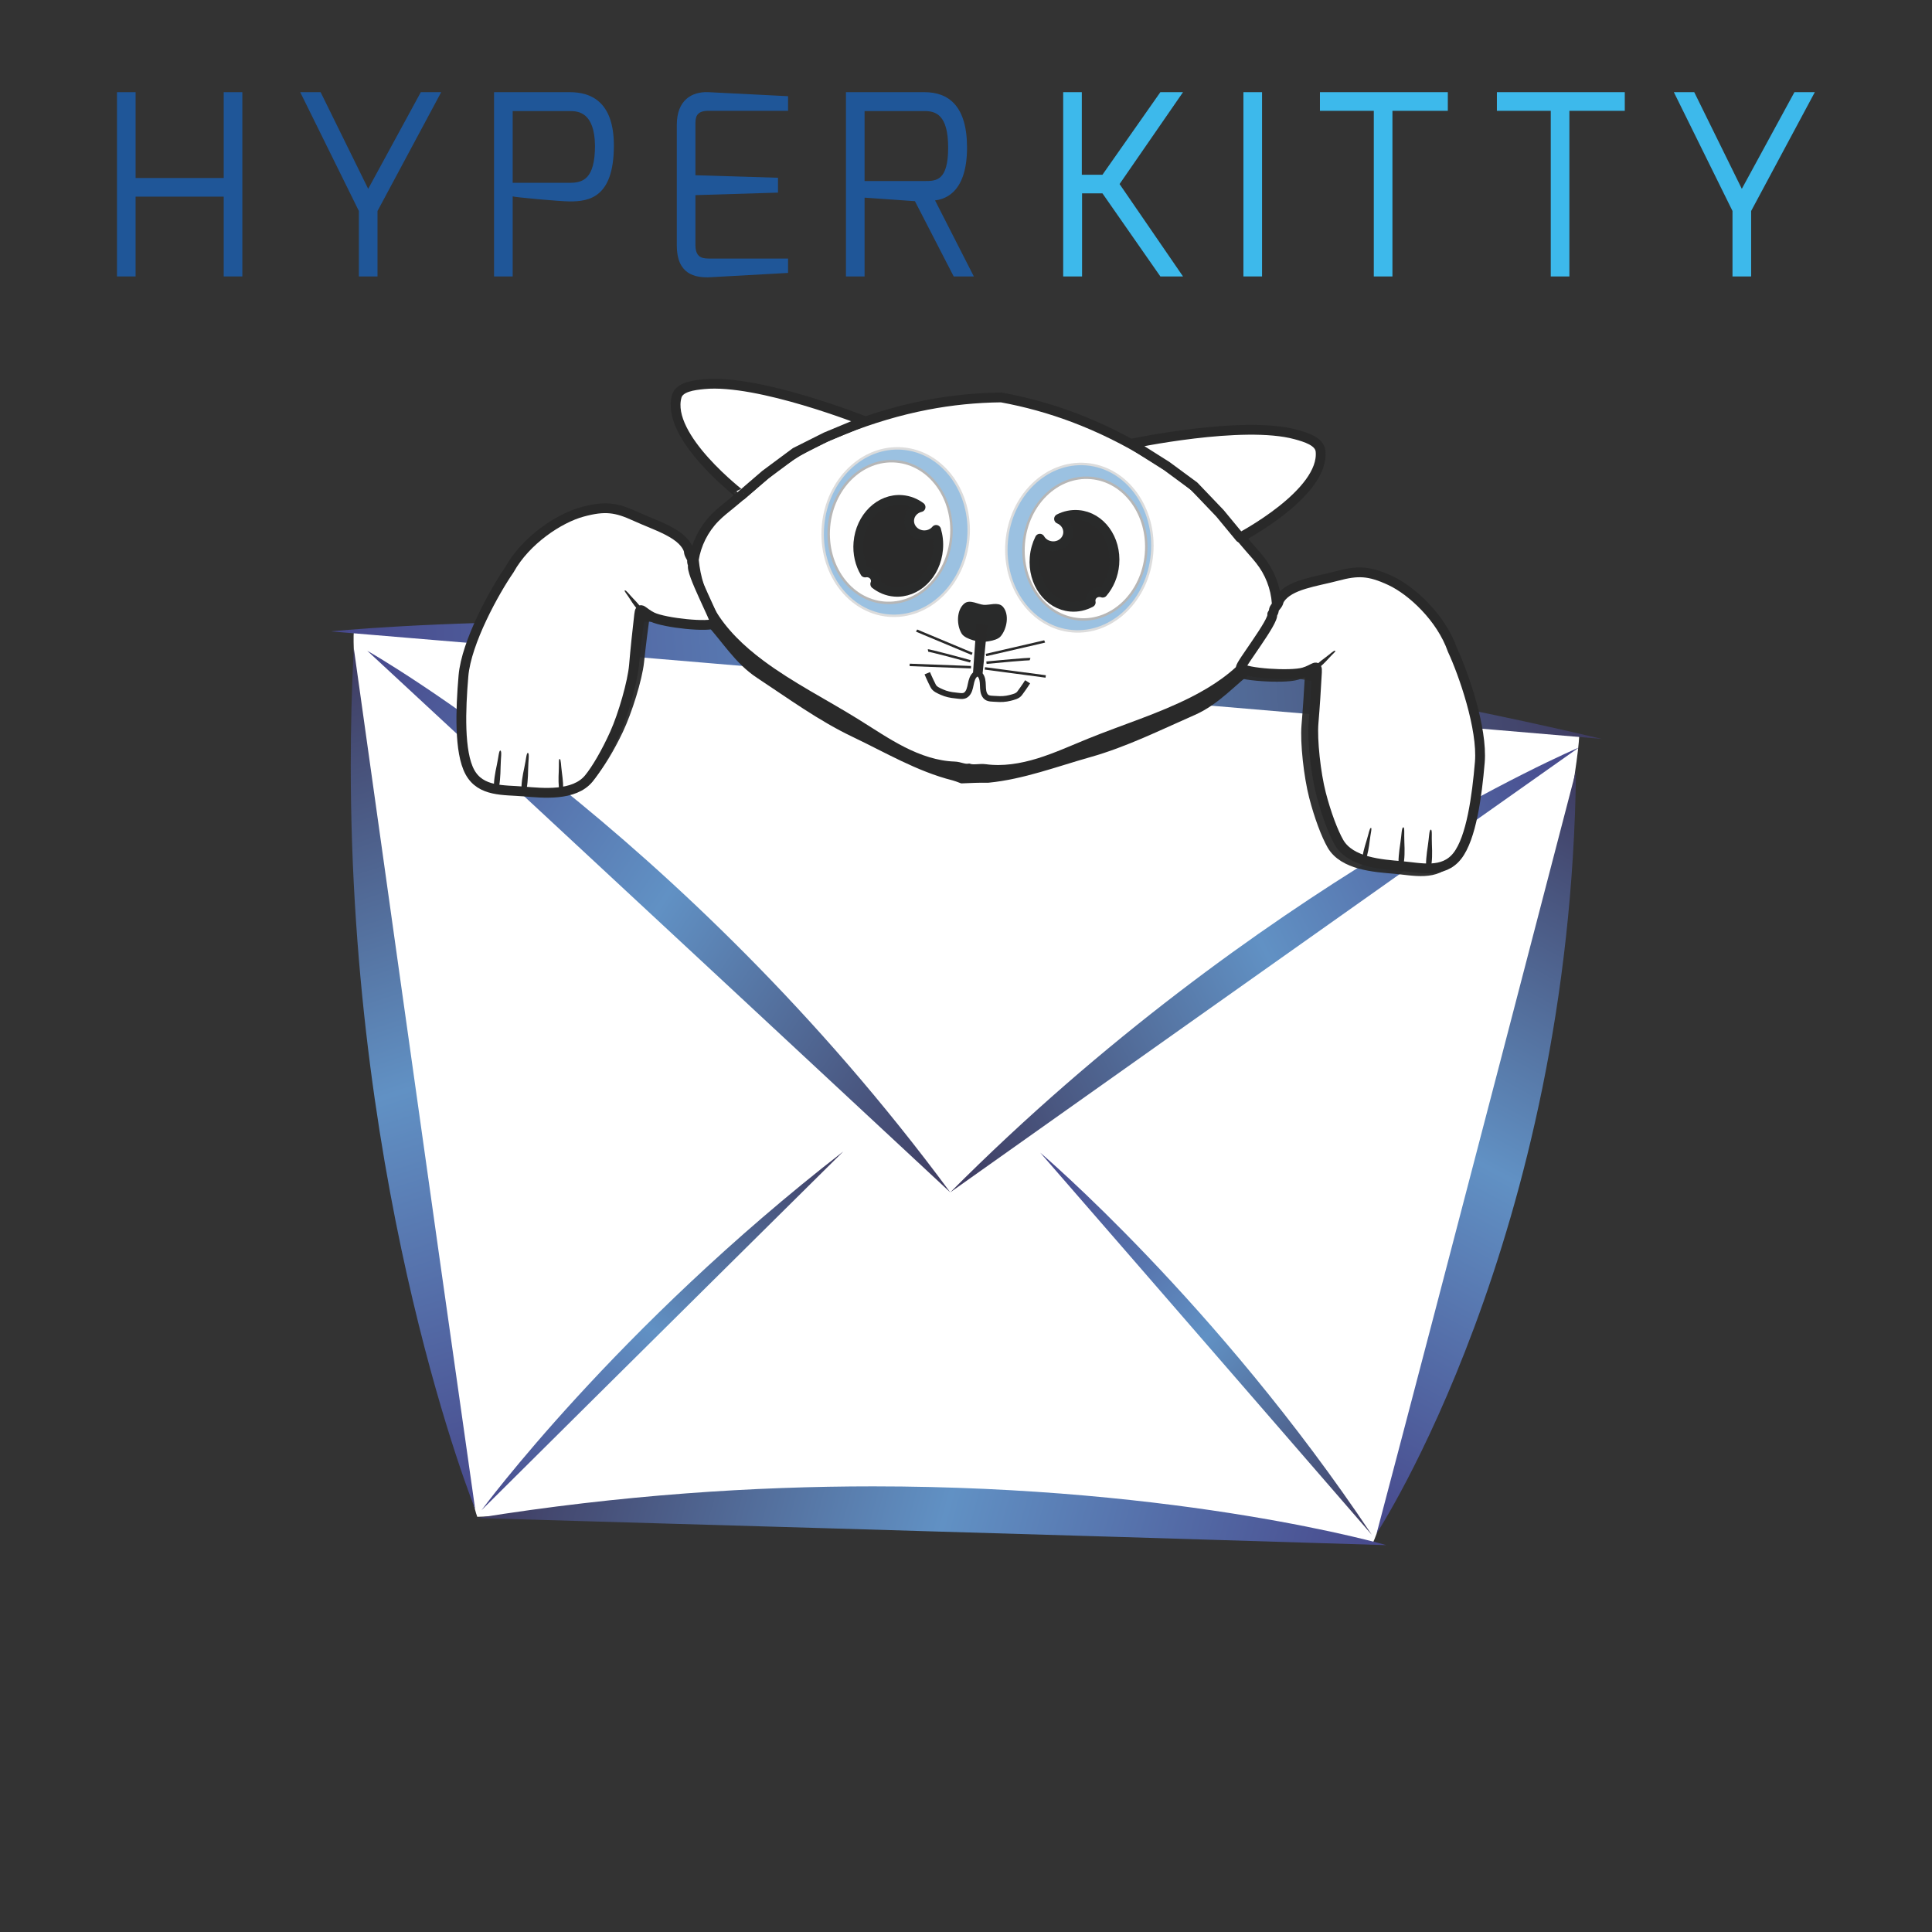 <?xml version="1.0" encoding="UTF-8" standalone="no"?>
<!-- Generator: Adobe Illustrator 16.0.0, SVG Export Plug-In . SVG Version: 6.00 Build 0)  -->

<svg
   xmlns:dc="http://purl.org/dc/elements/1.1/"
   xmlns:cc="http://creativecommons.org/ns#"
   xmlns:rdf="http://www.w3.org/1999/02/22-rdf-syntax-ns#"
   xmlns:svg="http://www.w3.org/2000/svg"
   xmlns="http://www.w3.org/2000/svg"
   xmlns:xlink="http://www.w3.org/1999/xlink"
   xmlns:sodipodi="http://sodipodi.sourceforge.net/DTD/sodipodi-0.dtd"
   xmlns:inkscape="http://www.inkscape.org/namespaces/inkscape"
   version="1.1"
   id="svg2"
   x="0px"
   y="0px"
   width="625px"
   height="625px"
   viewBox="0 0 625 625"
   enable-background="new 0 0 625 625"
   xml:space="preserve"
   inkscape:version="0.48.3.1 r9886"
   sodipodi:docname="hyperkitty-logo.svg"
   inkscape:export-filename="/home/gauret/fedora/hk/hyperkitty/hyperkitty/static/img/logo.png"
   inkscape:export-xdpi="32.756775"
   inkscape:export-ydpi="32.756775"><rect x="0" y="0" width="625" height="625" fill="#333333" stroke="none"/><defs
   id="defs399">
	

		
	
			
			
		
				
			
				
			
					<defs
   id="defs222">
						<rect
   height="625"
   width="625"
   y="0.583"
   x="0.667"
   id="SVGID_17_" />
					</defs>
					<clipPath
   id="SVGID_18_">
						<use
   height="625"
   width="625"
   y="0"
   x="0"
   style="overflow:visible"
   id="use226"
   overflow="visible"
   xlink:href="#SVGID_17_" />
					</clipPath>
					
				
					<defs
   id="defs233">
						<rect
   height="625"
   width="625"
   y="0.583"
   x="0.667"
   id="SVGID_19_" />
					</defs>
					<clipPath
   id="SVGID_20_">
						<use
   height="625"
   width="625"
   y="0"
   x="0"
   style="overflow:visible"
   id="use237"
   overflow="visible"
   xlink:href="#SVGID_19_" />
					</clipPath>
					
				
						
					
					
							
							
						
								
							
								
							
									<defs
   id="defs245">
										<rect
   height="94.367"
   width="109.49"
   y="208.127"
   x="107.312"
   id="SVGID_21_" />
									</defs>
									<clipPath
   id="SVGID_22_">
										<use
   height="625"
   width="625"
   y="0"
   x="0"
   style="overflow:visible"
   id="use249"
   overflow="visible"
   xlink:href="#SVGID_21_" />
									</clipPath>
									
								
									<defs
   id="defs261">
										<rect
   height="625"
   width="625"
   y="0.583"
   x="0.667"
   id="SVGID_23_" />
									</defs>
									<clipPath
   id="SVGID_24_">
										<use
   height="625"
   width="625"
   y="0"
   x="0"
   style="overflow:visible"
   id="use265"
   overflow="visible"
   xlink:href="#SVGID_23_" />
									</clipPath>
									
								
										
									
										
										
									
											
												
										
											
										
											
										
												
												
												
												
												
												
													
												
												
												
												
												
													
												
												
												
												
												
													
												
												
													
												
												
													
												
												
												
												
												
												
												
												
												
												
												
												
												
												
											</defs><sodipodi:namedview
   pagecolor="#ffffff"
   bordercolor="#666666"
   borderopacity="1"
   objecttolerance="10"
   gridtolerance="10"
   guidetolerance="10"
   inkscape:pageopacity="0"
   inkscape:pageshadow="2"
   inkscape:window-width="1920"
   inkscape:window-height="1028"
   id="namedview397"
   showgrid="false"
   inkscape:zoom="1.0680141"
   inkscape:cx="182.19848"
   inkscape:cy="275.34502"
   inkscape:window-x="-2"
   inkscape:window-y="-3"
   inkscape:window-maximized="1"
   inkscape:current-layer="svg2" />
<path
   style="fill:#ffffff;fill-opacity:1;stroke:none"
   d="m 114.472,204.167 c -1.255,11.733 11.474,146.163 11.474,146.163 0,0 25.009,132.037 28.449,140.358 23.452,-1.057 136.293,-2.305 146.471,-2.039 10.178,0.266 127.676,7.987 143.333,10.287 3.105,-6.048 40.181,-119.361 40.181,-119.361 0,0 25.526,-120.154 26.512,-141.695 -33.918,-5.247 -194.539,-27.341 -194.539,-27.341 z"
   id="path3225"
   inkscape:connector-curvature="0"
   sodipodi:nodetypes="ccczccccc" /><g
   id="g12"
   transform="matrix(0.792,0,0,0.792,63.608,17.322)">
	<g
   id="g4">
		<g
   id="g6">
			<g
   id="g8">
				<g
   id="g10">
					<defs
   id="defs12">
						<path
   id="SVGID_1_"
   d="M 62.956,290.539 C 62.93,468.957 113.772,594.56 113.772,594.56 l 0,0 C 97.479,480.61 64.187,242.793 64.187,242.793 l 0,0 c -0.84,16.284 -1.229,32.215 -1.231,47.746"
   inkscape:connector-curvature="0" />
					</defs>
					<clipPath
   id="SVGID_2_">
						<use
   xlink:href="#SVGID_1_"
   overflow="visible"
   id="use16"
   style="overflow:visible"
   x="0"
   y="0"
   width="625"
   height="625" />
					</clipPath>
					<g
   id="g14"
   clip-path="url(#SVGID_2_)">
						<g
   id="g20">
							<g
   id="g22">
								
									<linearGradient
   id="path32_1_"
   gradientUnits="userSpaceOnUse"
   x1="251.12"
   y1="0.37"
   x2="252.12"
   y2="0.37"
   gradientTransform="matrix(-108.74,-332.411,-332.411,108.74,27572.953,84019.781)">
									<stop
   offset="0"
   style="stop-color:#47488B"
   id="stop22" />
									<stop
   offset="0.489"
   style="stop-color:#6191C4"
   id="stop24" />
									<stop
   offset="1"
   style="stop-color:#3E3A5F"
   id="stop26" />
								</linearGradient>
								<path
   id="path32"
   inkscape:connector-curvature="0"
   d="M 62.956,290.539 C 62.93,468.957 113.772,594.56 113.772,594.56 l 0,0 C 97.479,480.61 64.187,242.793 64.187,242.793 l 0,0 c -0.84,16.284 -1.229,32.215 -1.231,47.746"
   style="fill:url(#path32_1_)" />
							</g>
						</g>
					</g>
				</g>
			</g>
		</g>
	</g>
</g>
<g
   id="g34"
   transform="matrix(0.792,0,0,0.792,63.608,17.322)">
	<g
   id="g30">
		<g
   id="g32">
			<g
   id="g35">
				<g
   id="g37">
					<defs
   id="defs39">
						<path
   id="SVGID_3_"
   d="M 307.826,465.16 C 198.247,316.757 69.683,243.924 69.683,243.924 l 0,0 c 77.305,71.551 238.143,221.236 238.143,221.236"
   inkscape:connector-curvature="0" />
					</defs>
					<clipPath
   id="SVGID_4_">
						<use
   xlink:href="#SVGID_3_"
   overflow="visible"
   id="use43"
   style="overflow:visible"
   x="0"
   y="0"
   width="625"
   height="625" />
					</clipPath>
					<g
   id="g36"
   clip-path="url(#SVGID_4_)">
						<g
   id="g42">
							<g
   id="g44">
								
									<linearGradient
   id="path54_1_"
   gradientUnits="userSpaceOnUse"
   x1="252.511"
   y1="-0.853"
   x2="253.511"
   y2="-0.853"
   gradientTransform="matrix(265.958,180.258,191.188,-282.069,-66938.281,-45493.563)">
									<stop
   offset="0"
   style="stop-color:#47488B"
   id="stop49" />
									<stop
   offset="0.489"
   style="stop-color:#6191C4"
   id="stop51" />
									<stop
   offset="1"
   style="stop-color:#3E3A5F"
   id="stop53" />
								</linearGradient>
								<path
   id="path54"
   inkscape:connector-curvature="0"
   d="M 307.826,465.16 C 198.247,316.757 69.683,243.924 69.683,243.924 l 0,0 c 77.305,71.551 238.143,221.236 238.143,221.236"
   style="fill:url(#path54_1_)" />
							</g>
						</g>
					</g>
				</g>
			</g>
		</g>
	</g>
</g>
<g
   id="g56"
   transform="matrix(0.792,0,0,0.792,63.608,17.322)">
	<g
   id="g57">
		<g
   id="g59">
			<g
   id="g61">
				<g
   id="g63">
					<defs
   id="defs65">
						<path
   id="SVGID_5_"
   d="M 116.364,594.985 C 164.191,547.431 264.157,448.439 264.157,448.439 l 0,0 C 171.149,520.583 116.364,594.985 116.364,594.985"
   inkscape:connector-curvature="0" />
					</defs>
					<clipPath
   id="SVGID_6_">
						<use
   xlink:href="#SVGID_5_"
   overflow="visible"
   id="use69"
   style="overflow:visible"
   x="0"
   y="0"
   width="625"
   height="625" />
					</clipPath>
					<g
   id="g58"
   clip-path="url(#SVGID_6_)">
						<g
   id="g64">
							<g
   id="g66">
								
									<linearGradient
   id="path76_1_"
   gradientUnits="userSpaceOnUse"
   x1="250.599"
   y1="-1.234"
   x2="251.599"
   y2="-1.234"
   gradientTransform="matrix(118.391,-167.348,-112.32,-79.441,-29676.074,42444.563)">
									<stop
   offset="0"
   style="stop-color:#47488B"
   id="stop75" />
									<stop
   offset="0.489"
   style="stop-color:#6191C4"
   id="stop77" />
									<stop
   offset="1"
   style="stop-color:#3E3A5F"
   id="stop79" />
								</linearGradient>
								<path
   id="path76"
   inkscape:connector-curvature="0"
   d="M 116.364,594.985 C 164.191,547.431 264.157,448.439 264.157,448.439 l 0,0 C 171.149,520.583 116.364,594.985 116.364,594.985"
   style="fill:url(#path76_1_)" />
							</g>
						</g>
					</g>
				</g>
			</g>
		</g>
	</g>
</g>
<g
   id="g78"
   transform="matrix(0.792,0,0,0.792,63.608,17.322)">
	<g
   id="g83">
		<g
   id="g85">
			<g
   id="g87">
				<g
   id="g89">
					<defs
   id="defs91">
						<path
   id="SVGID_7_"
   d="M 480.029,605.062 C 416.55,509.98 344.573,448.936 344.573,448.936 l 0,0 c 43.97,50.543 135.456,156.126 135.456,156.126"
   inkscape:connector-curvature="0" />
					</defs>
					<clipPath
   id="SVGID_8_">
						<use
   xlink:href="#SVGID_7_"
   overflow="visible"
   id="use95"
   style="overflow:visible"
   x="0"
   y="0"
   width="625"
   height="625" />
					</clipPath>
					<g
   id="g80"
   clip-path="url(#SVGID_8_)">
						<g
   id="g86">
							<g
   id="g88">
								
									<linearGradient
   id="path98_1_"
   gradientUnits="userSpaceOnUse"
   x1="253.035"
   y1="-1.857"
   x2="254.035"
   y2="-1.857"
   gradientTransform="matrix(147.193,144.094,96.711,-98.788,-36726.195,-36189.531)">
									<stop
   offset="0"
   style="stop-color:#47488B"
   id="stop101" />
									<stop
   offset="0.489"
   style="stop-color:#6191C4"
   id="stop103" />
									<stop
   offset="1"
   style="stop-color:#3E3A5F"
   id="stop105" />
								</linearGradient>
								<path
   id="path98"
   inkscape:connector-curvature="0"
   d="M 480.029,605.062 C 416.55,509.98 344.573,448.936 344.573,448.936 l 0,0 c 43.97,50.543 135.456,156.126 135.456,156.126"
   style="fill:url(#path98_1_)" />
							</g>
						</g>
					</g>
				</g>
			</g>
		</g>
	</g>
</g>
<g
   id="g100"
   transform="matrix(0.792,0,0,0.792,63.608,17.322)">
	<g
   id="g109">
		<g
   id="g111">
			<g
   id="g113">
				<g
   id="g115">
					<defs
   id="defs117">
						<path
   id="SVGID_9_"
   d="m 307.826,465.16 c 0,0 173.452,-122.965 256.762,-181.692 l 0,0 c 0,0 -131.132,55.611 -256.762,181.692"
   inkscape:connector-curvature="0" />
					</defs>
					<clipPath
   id="SVGID_10_">
						<use
   xlink:href="#SVGID_9_"
   overflow="visible"
   id="use121"
   style="overflow:visible"
   x="0"
   y="0"
   width="625"
   height="625" />
					</clipPath>
					<g
   id="g102"
   clip-path="url(#SVGID_10_)">
						<g
   id="g108">
							<g
   id="g110">
								
									<linearGradient
   id="path120_1_"
   gradientUnits="userSpaceOnUse"
   x1="252.555"
   y1="-0.914"
   x2="253.555"
   y2="-0.914"
   gradientTransform="matrix(-276.681,141.46,-137.948,-277.977,70325.352,-35677.234)">
									<stop
   offset="0"
   style="stop-color:#47488B"
   id="stop127" />
									<stop
   offset="0.489"
   style="stop-color:#6191C4"
   id="stop129" />
									<stop
   offset="1"
   style="stop-color:#3E3A5F"
   id="stop131" />
								</linearGradient>
								<path
   id="path120"
   inkscape:connector-curvature="0"
   d="m 307.826,465.16 c 0,0 173.452,-122.965 256.762,-181.692 l 0,0 c 0,0 -131.132,55.611 -256.762,181.692"
   style="fill:url(#path120_1_)" />
							</g>
						</g>
					</g>
				</g>
			</g>
		</g>
	</g>
</g>
<g
   id="g122"
   transform="matrix(0.792,0,0,0.792,63.608,17.322)">
	<g
   id="g135">
		<g
   id="g137">
			<g
   id="g139">
				<g
   id="g141">
					<defs
   id="defs143">
						<path
   id="SVGID_11_"
   d="m 481.98,604.472 c 0,0 79.274,-120.902 81.438,-311.534 l 0,0 c 0.002,0 -54.782,210.677 -81.438,311.534"
   inkscape:connector-curvature="0" />
					</defs>
					<clipPath
   id="SVGID_12_">
						<use
   xlink:href="#SVGID_11_"
   overflow="visible"
   id="use147"
   style="overflow:visible"
   x="0"
   y="0"
   width="625"
   height="625" />
					</clipPath>
					<g
   id="g124"
   clip-path="url(#SVGID_12_)">
						<g
   id="g130">
							<g
   id="g132">
								
									<linearGradient
   id="path142_1_"
   gradientUnits="userSpaceOnUse"
   x1="251.023"
   y1="0.31"
   x2="252.023"
   y2="0.31"
   gradientTransform="matrix(146.884,-276.759,376.948,200.06,-36537.844,69998.172)">
									<stop
   offset="0"
   style="stop-color:#47488B"
   id="stop153" />
									<stop
   offset="0.489"
   style="stop-color:#6191C4"
   id="stop155" />
									<stop
   offset="1"
   style="stop-color:#3E3A5F"
   id="stop157" />
								</linearGradient>
								<path
   id="path142"
   inkscape:connector-curvature="0"
   d="m 481.98,604.472 c 0,0 79.274,-120.902 81.438,-311.534 l 0,0 c 0.002,0 -54.782,210.677 -81.438,311.534"
   style="fill:url(#path142_1_)" />
							</g>
						</g>
					</g>
				</g>
			</g>
		</g>
	</g>
</g>
<g
   id="g144"
   transform="matrix(0.792,0,0,0.792,63.608,17.322)">
	<g
   id="g161">
		<g
   id="g163">
			<g
   id="g165">
				<g
   id="g167">
					<defs
   id="defs169">
						<path
   id="SVGID_13_"
   d="m 114.404,598.185 c 0,0 251.217,7.258 371.563,11.072 l 0,0 c 0,0 -82.366,-24.009 -209.646,-24.013 l 0,0 c -48.209,0 -102.84,3.444 -161.917,12.941"
   inkscape:connector-curvature="0" />
					</defs>
					<clipPath
   id="SVGID_14_">
						<use
   xlink:href="#SVGID_13_"
   overflow="visible"
   id="use173"
   style="overflow:visible"
   x="0"
   y="0"
   width="625"
   height="625" />
					</clipPath>
					<g
   id="g146"
   clip-path="url(#SVGID_14_)">
						<g
   id="g152">
							<g
   id="g154">
								
									<linearGradient
   id="path164_1_"
   gradientUnits="userSpaceOnUse"
   x1="251.833"
   y1="-0.734"
   x2="252.833"
   y2="-0.734"
   gradientTransform="matrix(-349.012,-94.441,116.66,-431.226,88453.008,24117.703)">
									<stop
   offset="0"
   style="stop-color:#47488B"
   id="stop179" />
									<stop
   offset="0.489"
   style="stop-color:#6191C4"
   id="stop181" />
									<stop
   offset="1"
   style="stop-color:#3E3A5F"
   id="stop183" />
								</linearGradient>
								<path
   id="path164"
   inkscape:connector-curvature="0"
   d="m 114.404,598.185 c 0,0 251.217,7.258 371.563,11.072 l 0,0 c 0,0 -82.366,-24.009 -209.646,-24.013 l 0,0 c -48.209,0 -102.84,3.444 -161.917,12.941"
   style="fill:url(#path164_1_)" />
							</g>
						</g>
					</g>
				</g>
			</g>
		</g>
	</g>
</g>
<g
   id="g166"
   transform="matrix(0.792,0,0,0.792,63.608,17.322)">
	<g
   id="g187">
		<g
   id="g189">
			<g
   id="g191">
				<g
   id="g193">
					<defs
   id="defs195">
						<path
   id="SVGID_15_"
   d="m 54.828,236.029 c 168.234,13.979 519.146,43.915 519.146,43.915 l 0,0 C 405.593,240.15 256.349,231.909 161.591,231.909 l 0,0 c -67,0 -106.763,4.12 -106.763,4.12"
   inkscape:connector-curvature="0" />
					</defs>
					<clipPath
   id="SVGID_16_">
						<use
   xlink:href="#SVGID_15_"
   overflow="visible"
   id="use199"
   style="overflow:visible"
   x="0"
   y="0"
   width="625"
   height="625" />
					</clipPath>
					<g
   id="g168"
   clip-path="url(#SVGID_16_)">
						<g
   id="g174">
							<g
   id="g176">
								
									<linearGradient
   id="path186_1_"
   gradientUnits="userSpaceOnUse"
   x1="251.895"
   y1="-0.703"
   x2="252.895"
   y2="-0.703"
   gradientTransform="matrix(512.359,-40.858,-37.241,-467.053,-129028.63,10242.156)">
									<stop
   offset="0"
   style="stop-color:#47488B"
   id="stop205" />
									<stop
   offset="0.489"
   style="stop-color:#6191C4"
   id="stop207" />
									<stop
   offset="1"
   style="stop-color:#3E3A5F"
   id="stop209" />
								</linearGradient>
								<path
   id="path186"
   inkscape:connector-curvature="0"
   d="m 54.828,236.029 c 168.234,13.979 519.146,43.915 519.146,43.915 l 0,0 C 405.593,240.15 256.349,231.909 161.591,231.909 l 0,0 c -67,0 -106.763,4.12 -106.763,4.12"
   style="fill:url(#path186_1_)" />
							</g>
						</g>
					</g>
				</g>
			</g>
		</g>
	</g>
</g>
<path
   style="opacity:0.95;fill:#292929"
   d="m 201.736,184.062 c -10.532,9.491 -26.479,24.137 -51.191,47.281 -0.009,0.772 -0.004,1.54 0.006,2.296 0.079,5.596 0.727,10.644 2.409,13.914 1.683,3.27 4.398,4.765 7.484,5.524 3.087,0.76 6.54,0.788 9.684,1.122 3.144,0.333 7.237,0.822 11.152,0.512 3.919,-0.309 7.661,-1.418 10.1,-4.252 2.437,-2.832 5.783,-8.25 8.668,-14.329 2.889,-6.08 6.145,-16.561 6.725,-22.03 0.581,-5.466 1.222,-10.479 2.008,-16.27 0.399,-2.943 0.969,-0.831 4.189,0.819 4.016,2.06 18.588,3.835 20.255,2.415 0.424,-0.523 -3.641,-8.757 -5.667,-14.261 l -25.822,-2.741 z"
   inkscape:connector-curvature="0"
   id="path210" /><path
   style="opacity:0.95;fill:none;stroke:#292929;stroke-width:3.167;stroke-linecap:square;stroke-linejoin:round"
   d="m 201.736,184.062 c -10.532,9.491 -26.479,24.137 -51.191,47.281 -0.009,0.772 -0.004,1.54 0.006,2.296 0.079,5.596 0.727,10.644 2.409,13.914 1.683,3.27 4.398,4.765 7.484,5.524 3.087,0.76 6.54,0.788 9.684,1.122 3.144,0.333 7.237,0.822 11.152,0.512 3.919,-0.309 7.661,-1.418 10.1,-4.252 2.437,-2.832 5.783,-8.25 8.668,-14.329 2.889,-6.08 6.145,-16.561 6.725,-22.03 0.581,-5.466 1.222,-10.479 2.008,-16.27 0.399,-2.943 0.969,-0.831 4.189,0.819 4.016,2.06 18.588,3.835 20.255,2.415 0.424,-0.523 -3.641,-8.757 -5.667,-14.261 l -25.822,-2.741 0,0 z"
   inkscape:connector-curvature="0"
   id="path214" /><g
   id="g224"
   transform="matrix(0.792,0,0,0.792,63.608,17.322)">
													<defs
   id="defs274">
														
															<rect
   id="SVGID_25_"
   x="421.764"
   y="232.433"
   transform="matrix(-1,0.021,-0.021,-1,948.511,559.572)"
   width="99.107"
   height="104.666" />
													</defs>
													<clipPath
   id="SVGID_26_">
														<use
   xlink:href="#SVGID_25_"
   overflow="visible"
   id="use278"
   style="overflow:visible"
   x="0"
   y="0"
   width="625"
   height="625" />
													</clipPath>
													<g
   id="g226"
   clip-path="url(#SVGID_26_)"
   style="opacity:0.95">
														<g
   id="g228"
   transform="translate(346.69,309.927)">
															<path
   id="path230"
   inkscape:connector-curvature="0"
   d="m 87.348,-74.24 c -3.828,6.34 -10.842,15.583 -10.44,16.332 1.729,2.158 20.229,3.442 25.7,1.848 4.393,-1.276 5.603,-3.762 5.396,-0.014 -0.412,7.371 -0.812,13.742 -1.402,20.661 -0.59,6.922 0.945,20.701 3.072,28.933 2.124,8.231 4.979,15.751 7.325,19.85 2.346,4.098 6.723,6.37 11.506,7.688 4.788,1.319 9.979,1.696 13.958,2.03 3.979,0.338 8.271,1.134 12.281,0.93 4.008,-0.205 7.734,-1.41 10.603,-5.062 2.868,-3.658 4.884,-9.76 6.317,-16.684 0.196,-0.936 0.382,-1.887 0.556,-2.844 -25.111,-34.62 -41.393,-56.601 -52.187,-70.891 L 87.348,-74.24 z"
   style="fill:#292929" />
														</g>
														<g
   id="g232"
   transform="translate(346.69,309.927)">
															
																<path
   id="path234"
   inkscape:connector-curvature="0"
   d="m 87.348,-74.24 c -3.828,6.34 -10.842,15.583 -10.44,16.332 1.729,2.158 20.229,3.442 25.7,1.848 4.393,-1.276 5.603,-3.762 5.396,-0.014 -0.412,7.371 -0.812,13.742 -1.402,20.661 -0.59,6.922 0.945,20.701 3.072,28.933 2.124,8.231 4.979,15.751 7.325,19.85 2.346,4.098 6.723,6.37 11.506,7.688 4.788,1.319 9.979,1.696 13.958,2.03 3.979,0.338 8.271,1.134 12.281,0.93 4.008,-0.205 7.734,-1.41 10.603,-5.062 2.868,-3.658 4.884,-9.76 6.317,-16.684 0.196,-0.936 0.382,-1.887 0.556,-2.844 -25.111,-34.62 -41.393,-56.601 -52.187,-70.891 L 87.348,-74.24 z"
   style="fill:none;stroke:#292929;stroke-width:4;stroke-linecap:square;stroke-linejoin:round" />
														</g>
													</g>
												</g><path
   d="m 226.385,195.171 c 0.629,1.981 1.555,3.873 3.099,5.529 5.382,5.785 9.473,12.77 16.262,17.241 10.101,6.652 19.864,13.828 30.815,19.039 10.495,4.993 20.714,11.095 31.981,13.934 0.701,0.176 1.681,0.546 2.665,0.917 0.308,-0.013 0.614,-0.026 0.92,-0.038 0.279,-0.293 0.727,-0.671 1.408,-1.156 0.421,0.426 0.729,0.774 0.954,1.062 1.713,-0.061 3.424,-0.097 5.135,-0.066 11.138,-1.092 21.852,-5.181 32.642,-8.22 11.673,-3.289 22.509,-8.714 33.584,-13.567 7.446,-3.262 12.659,-9.458 18.942,-14.249 1.798,-1.374 3.03,-3.082 3.986,-4.928 L 226.385,195.171 z"
   id="path285"
   inkscape:connector-curvature="0"
   style="fill:#292929" /><path
   stroke-miterlimit="10"
   d="m 226.385,195.171 c 0.629,1.981 1.555,3.873 3.099,5.529 5.382,5.785 9.473,12.77 16.262,17.241 10.101,6.652 19.864,13.828 30.815,19.039 10.495,4.993 20.714,11.095 31.981,13.934 0.701,0.176 1.681,0.546 2.665,0.917 2.809,-0.123 5.614,-0.247 8.419,-0.198 11.138,-1.092 21.852,-5.181 32.642,-8.22 11.673,-3.289 22.509,-8.714 33.586,-13.567 7.445,-3.262 12.657,-9.458 18.941,-14.249 1.798,-1.374 3.03,-3.082 3.986,-4.928 L 226.385,195.171 z"
   id="path287"
   inkscape:connector-curvature="0"
   style="fill:none;stroke:#292929;stroke-width:3.167;stroke-miterlimit:10" /><path
   id="path246"
   inkscape:connector-curvature="0"
   d="m 318.649,248.782 c 5.834,0.809 11.795,-0.187 17.426,-1.924 5.626,-1.737 11.001,-4.199 16.457,-6.417 11.189,-4.546 22.817,-8.083 33.583,-13.562 7.092,-3.609 13.863,-8.133 18.94,-14.259 3.751,-4.524 6.51,-9.867 8.026,-15.546 0.051,-5.109 -1.506,-10.222 -4.395,-14.434 -1.367,-1.99 -3.011,-3.769 -4.599,-5.588 -4.834,-5.541 -9.186,-11.519 -14.441,-16.667 -5.208,-5.108 -11.23,-9.325 -17.465,-13.113 -7.942,-4.825 -16.293,-8.995 -24.992,-12.264 -7.548,-2.838 -15.35,-4.996 -23.286,-6.438 -8.064,0.082 -16.118,0.892 -24.038,2.416 -9.126,1.756 -18.06,4.458 -26.703,7.872 -6.787,2.681 -13.43,5.823 -19.426,9.978 -6.047,4.188 -11.347,9.344 -17.047,13.99 -1.871,1.526 -3.791,3.003 -5.473,4.734 -3.562,3.664 -5.959,8.441 -6.772,13.486 0.538,5.853 2.354,11.584 5.289,16.677 3.972,6.898 9.88,12.496 16.263,17.251 9.685,7.216 20.549,12.665 30.813,19.035 5.006,3.106 9.884,6.439 15.139,9.102 5.255,2.661 10.963,4.649 16.849,4.835 1.666,0.053 2.977,0.912 4.63,0.674 1.583,0.511 3.572,-0.064 5.222,0.164"
   style="fill:#ffffff;stroke:#292929;stroke-width:3.167" /><path
   id="path250"
   inkscape:connector-curvature="0"
   d="m 205.098,215.179 c -0.465,5.478 -3.49,16.024 -6.248,22.164 -2.76,6.137 -5.996,11.628 -8.375,14.512 -2.378,2.884 -6.095,4.062 -10.005,4.453 -3.909,0.39 -8.013,-0.006 -11.163,-0.275 -3.151,-0.267 -6.602,-0.221 -9.703,-0.915 -3.102,-0.693 -5.853,-2.13 -7.605,-5.366 -1.751,-3.234 -2.502,-8.267 -2.699,-13.862 -0.198,-5.595 0.161,-11.751 0.627,-17.231 0.931,-10.959 10.108,-27.493 14.849,-34.323 5.352,-9.661 16.2,-16.712 23.568,-18.723 7.366,-2.011 10.971,-1.468 17.3,1.444 6.33,2.908 14.679,5.284 16.923,10.384 0.561,1.273 -0.037,1.028 0.883,2.636 0.921,1.606 0.006,1.016 0.75,2.708 -1.061,2.095 7.661,18.043 7.078,18.795 -1.636,1.453 -16.241,-0.011 -20.3,-1.985 -3.254,-1.583 -3.871,-3.689 -4.208,-0.737 -0.664,5.808 -1.207,10.84 -1.672,16.32"
   style="fill:#ffffff" /><path
   id="path254"
   inkscape:connector-curvature="0"
   d="m 205.098,215.179 c -0.465,5.478 -3.49,16.024 -6.248,22.164 -2.76,6.137 -5.996,11.628 -8.375,14.512 -2.378,2.884 -6.095,4.062 -10.005,4.453 -3.909,0.39 -8.013,-0.006 -11.163,-0.275 -3.151,-0.267 -6.602,-0.221 -9.703,-0.915 -3.102,-0.693 -5.853,-2.13 -7.605,-5.366 -1.751,-3.234 -2.502,-8.267 -2.699,-13.862 -0.198,-5.595 0.161,-11.751 0.627,-17.231 0.931,-10.959 10.108,-27.493 14.849,-34.323 5.352,-9.661 16.2,-16.712 23.568,-18.723 7.366,-2.011 10.971,-1.468 17.3,1.444 6.33,2.908 14.679,5.284 16.923,10.384 0.561,1.273 -0.037,1.028 0.883,2.636 0.921,1.606 0.006,1.016 0.75,2.708 -1.061,2.095 7.661,18.043 7.078,18.795 -1.636,1.453 -16.241,-0.011 -20.3,-1.985 -3.254,-1.583 -3.871,-3.689 -4.208,-0.737 -0.664,5.808 -1.207,10.84 -1.672,16.32 z"
   style="fill:none;stroke:#292929;stroke-width:3.167;stroke-linecap:square;stroke-linejoin:round" /><path
   id="path258"
   inkscape:connector-curvature="0"
   d="m 159.828,254.825 c 0.072,0.674 0.446,0.196 0.667,0.294 0.223,0.098 0.458,0.844 0.667,0.294 0.556,-1.444 0.739,-4.591 0.783,-7.378 0.044,-2.786 0.454,-4.987 -0.051,-5.209 -0.504,-0.222 -0.61,2.111 -1.175,4.667 -0.564,2.555 -1.08,5.555 -0.891,7.331"
   style="fill:#292929" /><path
   id="path262"
   inkscape:connector-curvature="0"
   d="m 168.737,255.582 c 0.072,0.674 0.445,0.196 0.667,0.295 0.223,0.098 0.458,0.843 0.668,0.295 0.555,-1.445 0.739,-4.592 0.782,-7.377 0.044,-2.787 0.455,-4.987 -0.051,-5.211 -0.505,-0.223 -0.611,2.112 -1.175,4.668 -0.564,2.554 -1.08,5.554 -0.891,7.33"
   style="fill:#292929" /><path
   id="path266"
   inkscape:connector-curvature="0"
   d="m 180.99,255.749 c 0.14,0.547 0.367,0.099 0.549,0.147 0.183,0.049 0.456,0.631 0.549,0.146 0.247,-1.275 -0.006,-3.904 -0.321,-6.213 -0.315,-2.309 -0.276,-4.189 -0.691,-4.301 -0.417,-0.11 -0.205,1.835 -0.318,4.031 -0.113,2.194 -0.134,4.751 0.233,6.189"
   style="fill:#292929" /><path
   id="path270"
   inkscape:connector-curvature="0"
   d="m 424.93,233.857 c -0.468,5.48 0.734,16.383 2.419,22.9 1.681,6.515 3.947,12.475 5.801,15.717 1.862,3.243 5.325,5.032 9.115,6.077 3.785,1.045 7.898,1.345 11.048,1.614 3.149,0.268 6.544,0.898 9.717,0.736 3.176,-0.161 6.129,-1.111 8.402,-4.005 2.27,-2.892 3.859,-7.73 4.997,-13.211 1.138,-5.481 1.823,-11.61 2.29,-17.088 0.931,-10.959 -5.327,-28.805 -8.843,-36.336 -3.647,-10.427 -13.148,-19.207 -20.071,-22.432 -6.921,-3.224 -10.564,-3.296 -17.295,-1.497 -6.728,1.8 -15.363,2.734 -18.432,7.381 -0.769,1.163 -0.138,1.021 -1.316,2.449 -1.179,1.428 -0.18,0.999 -1.198,2.544 0.693,2.244 -10.595,16.491 -10.147,17.331 1.369,1.709 16.013,2.73 20.342,1.468 3.478,-1.012 4.441,-2.981 4.272,-0.014 -0.322,5.835 -0.636,10.886 -1.101,16.366"
   style="fill:#ffffff" /><path
   id="path274"
   inkscape:connector-curvature="0"
   d="m 424.93,233.857 c -0.468,5.48 0.734,16.383 2.419,22.9 1.681,6.515 3.947,12.475 5.801,15.717 1.862,3.243 5.325,5.032 9.115,6.077 3.785,1.045 7.898,1.345 11.048,1.614 3.149,0.268 6.544,0.898 9.717,0.736 3.176,-0.161 6.129,-1.111 8.402,-4.005 2.27,-2.892 3.859,-7.73 4.997,-13.211 1.138,-5.481 1.823,-11.61 2.29,-17.088 0.931,-10.959 -5.327,-28.805 -8.843,-36.336 -3.647,-10.427 -13.148,-19.207 -20.071,-22.432 -6.921,-3.224 -10.564,-3.296 -17.295,-1.497 -6.728,1.8 -15.363,2.734 -18.432,7.381 -0.769,1.163 -0.138,1.021 -1.316,2.449 -1.179,1.428 -0.18,0.999 -1.198,2.544 0.693,2.244 -10.595,16.491 -10.147,17.331 1.369,1.709 16.013,2.73 20.342,1.468 3.478,-1.012 4.441,-2.981 4.272,-0.014 -0.322,5.835 -0.636,10.886 -1.101,16.366 z"
   style="fill:none;stroke:#292929;stroke-width:3.167;stroke-linecap:square;stroke-linejoin:round" /><path
   id="path278"
   inkscape:connector-curvature="0"
   d="m 462.858,280.573 c -0.184,0.65 -0.472,0.12 -0.708,0.179 -0.237,0.061 -0.591,0.754 -0.708,0.18 -0.306,-1.519 0.049,-4.649 0.473,-7.405 0.427,-2.754 0.394,-4.994 0.932,-5.127 0.537,-0.135 0.246,2.186 0.372,4.799 0.125,2.615 0.126,5.659 -0.361,7.375"
   style="fill:#292929" /><path
   id="path282"
   inkscape:connector-curvature="0"
   d="m 453.949,279.814 c -0.184,0.654 -0.47,0.12 -0.709,0.181 -0.235,0.059 -0.591,0.754 -0.706,0.18 -0.304,-1.519 0.047,-4.651 0.473,-7.405 0.427,-2.754 0.394,-4.993 0.932,-5.128 0.535,-0.134 0.246,2.189 0.372,4.8 0.122,2.613 0.124,5.658 -0.362,7.373"
   style="fill:#292929" /><path
   id="path286"
   inkscape:connector-curvature="0"
   d="m 441.842,277.914 c -0.229,0.518 -0.378,0.035 -0.563,0.051 -0.192,0.017 -0.556,0.547 -0.569,0.052 -0.025,-1.301 0.666,-3.845 1.367,-6.069 0.699,-2.226 0.979,-4.082 1.406,-4.122 0.43,-0.04 -0.11,1.843 -0.367,4.026 -0.257,2.183 -0.669,4.705 -1.274,6.062"
   style="fill:#292929" /><path
   id="path290"
   inkscape:connector-curvature="0"
   d="m 218.922,128.229 c 0.862,-3.087 5.583,-3.627 8.771,-3.941 17.681,-1.748 51.947,11.912 51.947,11.912 l -12.453,5.181 -9.854,4.946 -9.745,7.233 -7.719,6.646 c 0,8e-4 -24.632,-18.771 -20.947,-31.977"
   style="fill:#ffffff" /><path
   id="path294"
   inkscape:connector-curvature="0"
   d="m 218.922,128.229 c 0.862,-3.087 5.583,-3.627 8.771,-3.941 17.681,-1.748 51.947,11.912 51.947,11.912 l -12.453,5.181 -9.854,4.946 -9.745,7.233 -7.719,6.646 c 0,8e-4 -24.632,-18.771 -20.947,-31.977 z"
   style="fill:none;stroke:#292929;stroke-width:3.167;stroke-linecap:square;stroke-linejoin:round" /><path
   id="path298"
   inkscape:connector-curvature="0"
   d="m 427.192,145.926 c -0.329,-3.189 -4.889,-4.517 -7.98,-5.363 -17.129,-4.705 -53.211,2.977 -53.211,2.977 l 11.402,7.207 8.876,6.539 8.385,8.774 6.487,7.854 c 10e-4,-7.9e-4 27.448,-14.347 26.043,-27.987"
   style="fill:#ffffff" /><path
   id="path302"
   inkscape:connector-curvature="0"
   d="m 427.192,145.926 c -0.329,-3.189 -4.889,-4.517 -7.98,-5.363 -17.129,-4.705 -53.211,2.977 -53.211,2.977 l 11.402,7.207 8.876,6.539 8.385,8.774 6.487,7.854 c 10e-4,-7.9e-4 27.448,-14.347 26.043,-27.987 z"
   style="fill:none;stroke:#292929;stroke-width:3.167;stroke-linecap:square;stroke-linejoin:round" /><path
   id="path306"
   inkscape:connector-curvature="0"
   d="m 312.228,195.629 c 1.521,-1.285 3.969,0.337 5.95,0.504 1.984,0.169 4.668,-1.014 5.952,0.506 1.913,2.267 1.146,6.581 -0.741,8.871 -1.324,1.607 -6.009,1.705 -6.009,1.705 0,0 -4.799,-0.69 -5.901,-2.524 -1.563,-2.597 -1.567,-7.107 0.75,-9.063"
   style="fill:#292a2a" /><path
   id="path310"
   inkscape:connector-curvature="0"
   d="m 312.228,195.629 c 1.521,-1.285 3.969,0.337 5.95,0.504 1.984,0.169 4.668,-1.014 5.952,0.506 1.913,2.267 1.146,6.581 -0.741,8.871 -1.324,1.607 -6.009,1.705 -6.009,1.705 0,0 -4.799,-0.69 -5.901,-2.524 -1.563,-2.597 -1.567,-7.107 0.75,-9.063 z"
   style="fill:none;stroke:#292a2a;stroke-width:0.945;stroke-linecap:square;stroke-linejoin:round" /><path
   id="path314"
   inkscape:connector-curvature="0"
   d="m 316.828,202.051 -1.13,15.975 c -2.19,1.581 -1.178,5.11 -3.156,6.717 -0.907,0.737 -2.327,0.334 -3.489,0.232 -1.488,-0.132 -2.992,-0.451 -4.348,-1.07 -1.042,-0.473 -2.289,-0.956 -2.81,-1.977 -1.175,-2.301 -1.923,-4.131 -1.923,-4.131"
   style="fill:none;stroke:#292929;stroke-width:1.902" /><path
   id="path318"
   inkscape:connector-curvature="0"
   d="m 318.474,202.191 -1.582,15.937 c 1.892,1.928 0.305,5.237 1.979,7.153 0.765,0.879 2.239,0.721 3.401,0.817 1.488,0.122 3.02,0.06 4.467,-0.321 1.107,-0.29 2.418,-0.556 3.102,-1.474 1.546,-2.07 2.592,-3.747 2.592,-3.747"
   style="fill:none;stroke:#292929;stroke-width:1.902" /><path
   id="path322"
   inkscape:connector-curvature="0"
   d="m 314.479,211.513 c -17.741,-7.395 -17.964,-7.529 -17.964,-7.529"
   style="fill:none;stroke:#292929;stroke-width:0.792" /><path
   id="path326"
   inkscape:connector-curvature="0"
   d="m 313.919,213.939 c -13.235,-3.599 -13.712,-3.52 -13.712,-3.52"
   style="fill:none;stroke:#292929;stroke-width:0.792" /><path
   id="path330"
   inkscape:connector-curvature="0"
   d="m 314.113,215.839 -19.837,-0.744"
   style="fill:none;stroke:#292929;stroke-width:0.792" /><path
   id="path334"
   inkscape:connector-curvature="0"
   d="m 318.975,211.895 c 18.734,-4.295 18.977,-4.392 18.977,-4.392"
   style="fill:none;stroke:#292929;stroke-width:0.792" /><path
   id="path338"
   inkscape:connector-curvature="0"
   d="m 319.117,214.38 c 13.653,-1.314 14.109,-1.156 14.109,-1.156"
   style="fill:none;stroke:#292929;stroke-width:0.792" /><path
   id="path342"
   inkscape:connector-curvature="0"
   d="m 318.607,216.22 19.675,2.614"
   style="fill:none;stroke:#292929;stroke-width:0.792" /><path
   id="path346"
   inkscape:connector-curvature="0"
   d="m 206.898,197.761 c 0.391,0.324 0.395,-0.033 0.593,-0.053 0.197,-0.016 0.731,0.295 0.593,-0.051 -0.367,-0.91 -1.846,-2.578 -3.235,-4.019 -1.388,-1.441 -2.236,-2.693 -2.685,-2.654 -0.448,0.039 0.669,1.268 1.597,2.749 0.925,1.482 2.109,3.177 3.137,4.029"
   style="fill:#292929" /><path
   id="path350"
   inkscape:connector-curvature="0"
   d="m 426.093,216.387 c -0.44,0.253 -0.381,-0.101 -0.576,-0.152 -0.196,-0.051 -0.772,0.165 -0.576,-0.153 0.513,-0.834 2.256,-2.229 3.868,-3.415 1.61,-1.187 2.656,-2.278 3.094,-2.164 0.435,0.115 -0.874,1.138 -2.038,2.442 -1.163,1.305 -2.616,2.775 -3.772,3.442"
   style="fill:#292929" /><g
   id="g354">
												</g><g
   id="g317"
   transform="matrix(0.792,0,0,0.792,63.608,17.322)">
													<g
   id="g319">
														<g
   id="g321">
															<g
   id="g352">
																<g
   id="g360">
																	<defs
   id="defs325">
																		
																			<rect
   id="SVGID_27_"
   x="255.054"
   y="160.662"
   transform="matrix(-1,0.021,-0.021,-1,575.102,384.906)"
   width="60.95"
   height="69.623" />
																	</defs>
																	<clipPath
   id="SVGID_28_">
																		<use
   xlink:href="#SVGID_27_"
   overflow="visible"
   id="use329"
   style="overflow:visible"
   x="0"
   y="0"
   width="625"
   height="625" />
																	</clipPath>
																	<g
   id="g362"
   clip-path="url(#SVGID_28_)"
   style="opacity:0.481">
																		<g
   id="g364"
   transform="translate(252.288,342.075)">
																			<path
   id="path366"
   inkscape:connector-curvature="0"
   d="m 62.931,-144.09 c -1.592,18.828 -16.175,32.971 -32.569,31.586 -16.394,-1.386 -28.393,-17.771 -26.799,-36.6 10e-4,-0.011 0.002,-0.021 0.002,-0.03 1.592,-18.83 16.172,-32.971 32.566,-31.586 16.396,1.385 28.396,17.772 26.801,36.6 0,0.01 0,0.02 -0.001,0.03"
   style="fill:#2f7fc1" />
																		</g>
																		<g
   id="g368"
   transform="translate(252.288,342.075)">
																			
																				<path
   id="path370"
   inkscape:connector-curvature="0"
   d="m 62.931,-144.09 c -1.592,18.828 -16.175,32.971 -32.569,31.586 -16.394,-1.386 -28.393,-17.771 -26.799,-36.6 10e-4,-0.011 0.002,-0.021 0.002,-0.03 1.592,-18.83 16.172,-32.971 32.566,-31.586 16.396,1.385 28.396,17.772 26.801,36.6 0,0.01 0,0.02 -0.001,0.03 z"
   style="fill:none;stroke:#b6b6b6;stroke-linecap:square;stroke-linejoin:round" />
																		</g>
																	</g>
																</g>
															</g>
															<g
   id="g372"
   transform="translate(246.685,342.525)">
																<path
   id="path374"
   inkscape:connector-curvature="0"
   d="m 61.519,-144.955 c -1.349,15.937 -13.616,27.914 -27.399,26.75 -13.786,-1.166 -23.867,-15.028 -22.52,-30.965 0,-0.009 0.001,-0.018 0.003,-0.026 1.348,-15.938 13.615,-27.912 27.399,-26.748 13.785,1.165 23.867,15.029 22.52,30.965 0,0.006 -0.002,0.015 -0.003,0.024"
   style="fill:#ffffff" />
															</g>
															<g
   id="g376"
   transform="translate(246.685,342.525)">
																
																	<path
   id="path378"
   inkscape:connector-curvature="0"
   d="m 61.519,-144.955 c -1.349,15.937 -13.616,27.914 -27.399,26.75 -13.786,-1.166 -23.867,-15.028 -22.52,-30.965 0,-0.009 0.001,-0.018 0.003,-0.026 1.348,-15.938 13.615,-27.912 27.399,-26.748 13.785,1.165 23.867,15.029 22.52,30.965 0,0.006 -0.002,0.015 -0.003,0.024 z"
   style="fill:none;stroke:#b6b6b6;stroke-linecap:square;stroke-linejoin:round" />
															</g>
															<g
   id="g380"
   transform="translate(230.917,355.017)">
																<path
   id="path382"
   inkscape:connector-curvature="0"
   d="m 57.254,-172.646 c -8.983,-0.761 -16.966,7 -17.845,17.337 -0.386,4.54 0.66,8.816 2.716,12.256 0.33,-0.06 0.677,-0.08 1.028,-0.052 2.028,0.172 3.522,1.866 3.36,3.77 -0.03,0.356 -0.11,0.688 -0.245,1.003 2.234,1.744 4.891,2.875 7.803,3.122 8.984,0.762 16.987,-6.996 17.866,-17.333 0.237,-2.774 -0.066,-5.455 -0.804,-7.902 -1.233,1.49 -3.217,2.363 -5.363,2.182 -3.389,-0.289 -5.911,-3.125 -5.638,-6.343 0.217,-2.567 2.159,-4.582 4.649,-5.154 -2.172,-1.623 -4.735,-2.648 -7.527,-2.886"
   style="fill:#292929" />
															</g>
															<g
   id="g384"
   transform="translate(230.917,355.017)">
																
																	<path
   id="path386"
   inkscape:connector-curvature="0"
   d="m 57.254,-172.646 c -8.983,-0.761 -16.966,7 -17.845,17.337 -0.386,4.54 0.66,8.816 2.716,12.256 0.33,-0.06 0.677,-0.08 1.028,-0.052 2.028,0.172 3.522,1.866 3.36,3.77 -0.03,0.356 -0.11,0.688 -0.245,1.003 2.234,1.744 4.891,2.875 7.803,3.122 8.984,0.762 16.987,-6.996 17.866,-17.333 0.237,-2.774 -0.066,-5.455 -0.804,-7.902 -1.233,1.49 -3.217,2.363 -5.363,2.182 -3.389,-0.289 -5.911,-3.125 -5.638,-6.343 0.217,-2.567 2.159,-4.582 4.649,-5.154 -2.172,-1.623 -4.735,-2.648 -7.527,-2.886 z"
   style="fill:none;stroke:#292a2a;stroke-width:4;stroke-linecap:square;stroke-linejoin:round" />
															</g>
															<g
   id="g344">
																<g
   id="g390">
																</g>
																<g
   id="g347">
																	<g
   id="g349">
																		<g
   id="g190">
																			<g
   id="g388">
																				<g
   id="g396">
																					<defs
   id="defs354">
																						
																							<rect
   id="SVGID_29_"
   x="330.081"
   y="167.035"
   transform="matrix(-1,0.021,-0.021,-1,725.27,396.077)"
   width="60.95"
   height="69.623" />
																					</defs>
																					<clipPath
   id="SVGID_30_">
																						<use
   xlink:href="#SVGID_29_"
   overflow="visible"
   id="use358"
   style="overflow:visible"
   x="0"
   y="0"
   width="625"
   height="625" />
																					</clipPath>
																					<g
   id="g398"
   clip-path="url(#SVGID_30_)"
   style="opacity:0.481">
																						<g
   id="g400"
   transform="translate(264.79,340.748)">
																							<path
   id="path402"
   inkscape:connector-curvature="0"
   d="m 66.087,-141.433 c -1.608,18.827 10.379,35.229 26.772,36.627 16.393,1.401 30.98,-12.727 32.591,-31.554 10e-4,-0.009 0.002,-0.02 0.004,-0.029 1.604,-18.827 -10.384,-35.227 -26.773,-36.628 -16.394,-1.401 -30.982,12.727 -32.594,31.555 10e-4,0.009 10e-4,0.02 0,0.029"
   style="fill:#2f7fc1" />
																						</g>
																						<g
   id="g404"
   transform="translate(264.79,340.748)">
																							
																								<path
   id="path406"
   inkscape:connector-curvature="0"
   d="m 66.087,-141.433 c -1.608,18.827 10.379,35.229 26.772,36.627 16.393,1.401 30.98,-12.727 32.591,-31.554 10e-4,-0.009 0.002,-0.02 0.004,-0.029 1.604,-18.827 -10.384,-35.227 -26.773,-36.628 -16.394,-1.401 -30.982,12.727 -32.594,31.555 10e-4,0.009 10e-4,0.02 0,0.029 z"
   style="fill:none;stroke:#b6b6b6;stroke-linecap:square;stroke-linejoin:round" />
																						</g>
																					</g>
																				</g>
																			</g>
																			<g
   id="g408"
   transform="translate(270.361,340.013)">
																				<path
   id="path410"
   inkscape:connector-curvature="0"
   d="m 67.498,-139.925 c -1.358,15.937 8.709,29.812 22.496,30.989 13.782,1.177 26.057,-10.786 27.419,-26.72 0.001,-0.009 0.002,-0.018 0.003,-0.028 1.357,-15.934 -8.712,-29.808 -22.495,-30.986 -13.785,-1.179 -26.062,10.785 -27.421,26.721 0.002,0.009 0.001,0.018 -0.002,0.024"
   style="fill:#ffffff" />
																			</g>
																			<g
   id="g412"
   transform="translate(270.361,340.013)">
																				
																					<path
   id="path414"
   inkscape:connector-curvature="0"
   d="m 67.498,-139.925 c -1.358,15.937 8.709,29.812 22.496,30.989 13.782,1.177 26.057,-10.786 27.419,-26.72 0.001,-0.009 0.002,-0.018 0.003,-0.028 1.357,-15.934 -8.712,-29.808 -22.495,-30.986 -13.785,-1.179 -26.062,10.785 -27.421,26.721 0.002,0.009 0.001,0.018 -0.002,0.024 z"
   style="fill:none;stroke:#b6b6b6;stroke-linecap:square;stroke-linejoin:round" />
																			</g>
																			<g
   id="g416"
   transform="translate(288.399,348.916)">
																				<path
   id="path418"
   inkscape:connector-curvature="0"
   d="m 71.77,-160.426 c 8.985,0.763 15.547,9.76 14.666,20.098 -0.385,4.542 -2.137,8.58 -4.75,11.622 -0.312,-0.114 -0.646,-0.193 -1.001,-0.224 -2.024,-0.172 -3.784,1.244 -3.945,3.148 -0.032,0.357 -0.013,0.696 0.067,1.03 -2.491,1.341 -5.304,2.008 -8.217,1.762 -8.981,-0.765 -15.562,-9.762 -14.684,-20.102 0.232,-2.771 0.983,-5.364 2.125,-7.651 0.966,1.675 2.771,2.873 4.917,3.055 3.39,0.29 6.354,-2.081 6.627,-5.299 0.219,-2.567 -1.354,-4.881 -3.713,-5.864 2.416,-1.234 5.116,-1.813 7.908,-1.575"
   style="fill:#292929" />
																			</g>
																			<g
   id="g420"
   transform="translate(288.399,348.916)">
																				
																					<path
   id="path422"
   inkscape:connector-curvature="0"
   d="m 71.77,-160.426 c 8.985,0.763 15.547,9.76 14.666,20.098 -0.385,4.542 -2.137,8.58 -4.75,11.622 -0.312,-0.114 -0.646,-0.193 -1.001,-0.224 -2.024,-0.172 -3.784,1.244 -3.945,3.148 -0.032,0.357 -0.013,0.696 0.067,1.03 -2.491,1.341 -5.304,2.008 -8.217,1.762 -8.981,-0.765 -15.562,-9.762 -14.684,-20.102 0.232,-2.771 0.983,-5.364 2.125,-7.651 0.966,1.675 2.771,2.873 4.917,3.055 3.39,0.29 6.354,-2.081 6.627,-5.299 0.219,-2.567 -1.354,-4.881 -3.713,-5.864 2.416,-1.234 5.116,-1.813 7.908,-1.575 z"
   style="fill:none;stroke:#292a2a;stroke-width:4;stroke-linecap:square;stroke-linejoin:round" />
																			</g>
																		</g>
																	</g>
																</g>
															</g>
														</g>
													</g>
												</g><g
   enable-background="new    "
   id="g373"
   transform="matrix(1.131,0,0,1.131,-39.928,-7.836)">
													<path
   d="m 68.761,33.291 h 5.328 V 57.846 H 99.291 V 33.291 h 5.329 V 86 H 99.291 V 63.174 H 74.089 V 86 H 68.761 V 33.291 z"
   id="path375"
   inkscape:connector-curvature="0"
   style="fill:#1f5698" />
													<path
   d="m 127.008,33.291 13.609,27.65 15.049,-27.65 h 5.833 L 143.281,67.278 V 86 h -5.329 V 67.278 L 121.175,33.291 h 5.833 z"
   id="path377"
   inkscape:connector-curvature="0"
   style="fill:#1f5698" />
													<path
   d="m 176.614,33.291 h 21.674 c 5.688,0 12.601,2.377 12.601,15.266 0,15.05 -7.272,15.985 -12.601,15.985 -2.88,0 -15.985,-1.224 -16.345,-1.44 V 86 h -5.329 V 33.291 z m 21.674,25.923 c 3.745,0 7.201,-1.08 7.201,-10.657 -0.144,-9.433 -4.68,-9.864 -7.201,-9.864 h -16.345 v 20.521 h 16.345 z"
   id="path379"
   inkscape:connector-curvature="0"
   style="fill:#1f5698" />
													<path
   d="m 228.887,42.652 c 0,-7.057 4.248,-9.577 9.073,-9.361 l 22.754,1.152 V 38.62 H 237.96 c -3.745,0 -3.745,2.088 -3.745,4.032 v 14.401 l 23.618,0.72 v 4.248 l -23.618,0.721 v 14.401 c 0.072,3.816 2.376,3.744 4.464,3.744 h 22.034 v 4.104 l -22.034,1.224 c -4.752,0.288 -9.792,-0.936 -9.792,-9.072 V 42.652 z"
   id="path381"
   inkscape:connector-curvature="0"
   style="fill:#1f5698" />
													<path
   d="m 277.269,33.291 h 22.466 c 6.841,0 12.169,3.889 12.169,15.842 0,13.682 -7.129,14.833 -9.145,15.121 L 313.849,86 h -5.761 L 296.999,64.47 282.598,63.462 V 86 h -5.329 V 33.291 z m 22.466,25.419 c 3.312,0 6.769,0 6.769,-9.577 0,-9.433 -3.6,-10.44 -6.769,-10.44 H 282.598 V 58.71 h 17.137 z"
   id="path383"
   inkscape:connector-curvature="0"
   style="fill:#1f5698" />
												</g><g
   enable-background="new    "
   id="g385"
   transform="matrix(1.131,0,0,1.131,-39.928,-7.836)">
													<path
   d="m 339.405,33.291 h 5.328 v 23.618 h 5.905 l 16.561,-23.618 h 6.48 L 355.533,59.573 373.68,86 H 367.2 L 350.639,62.238 h -5.833 V 86 h -5.4 V 33.291 z"
   id="path387"
   inkscape:connector-curvature="0"
   style="fill:#3db9eb" />
													<path
   d="m 390.956,33.291 h 5.329 V 86 h -5.329 V 33.291 z"
   id="path389"
   inkscape:connector-curvature="0"
   style="fill:#3db9eb" />
													<path
   d="m 412.844,33.291 h 36.578 V 38.62 H 433.581 V 86 h -5.329 V 38.62 h -15.408 v -5.329 z"
   id="path391"
   inkscape:connector-curvature="0"
   style="fill:#3db9eb" />
													<path
   d="m 463.458,33.291 h 36.579 V 38.62 H 484.195 V 86 h -5.328 V 38.62 h -15.409 v -5.329 z"
   id="path393"
   inkscape:connector-curvature="0"
   style="fill:#3db9eb" />
													<path
   d="m 519.906,33.291 13.609,27.65 15.049,-27.65 h 5.832 L 536.18,67.278 V 86 h -5.329 V 67.278 L 514.074,33.291 h 5.832 z"
   id="path395"
   inkscape:connector-curvature="0"
   style="fill:#3db9eb" />
												</g>
</svg>